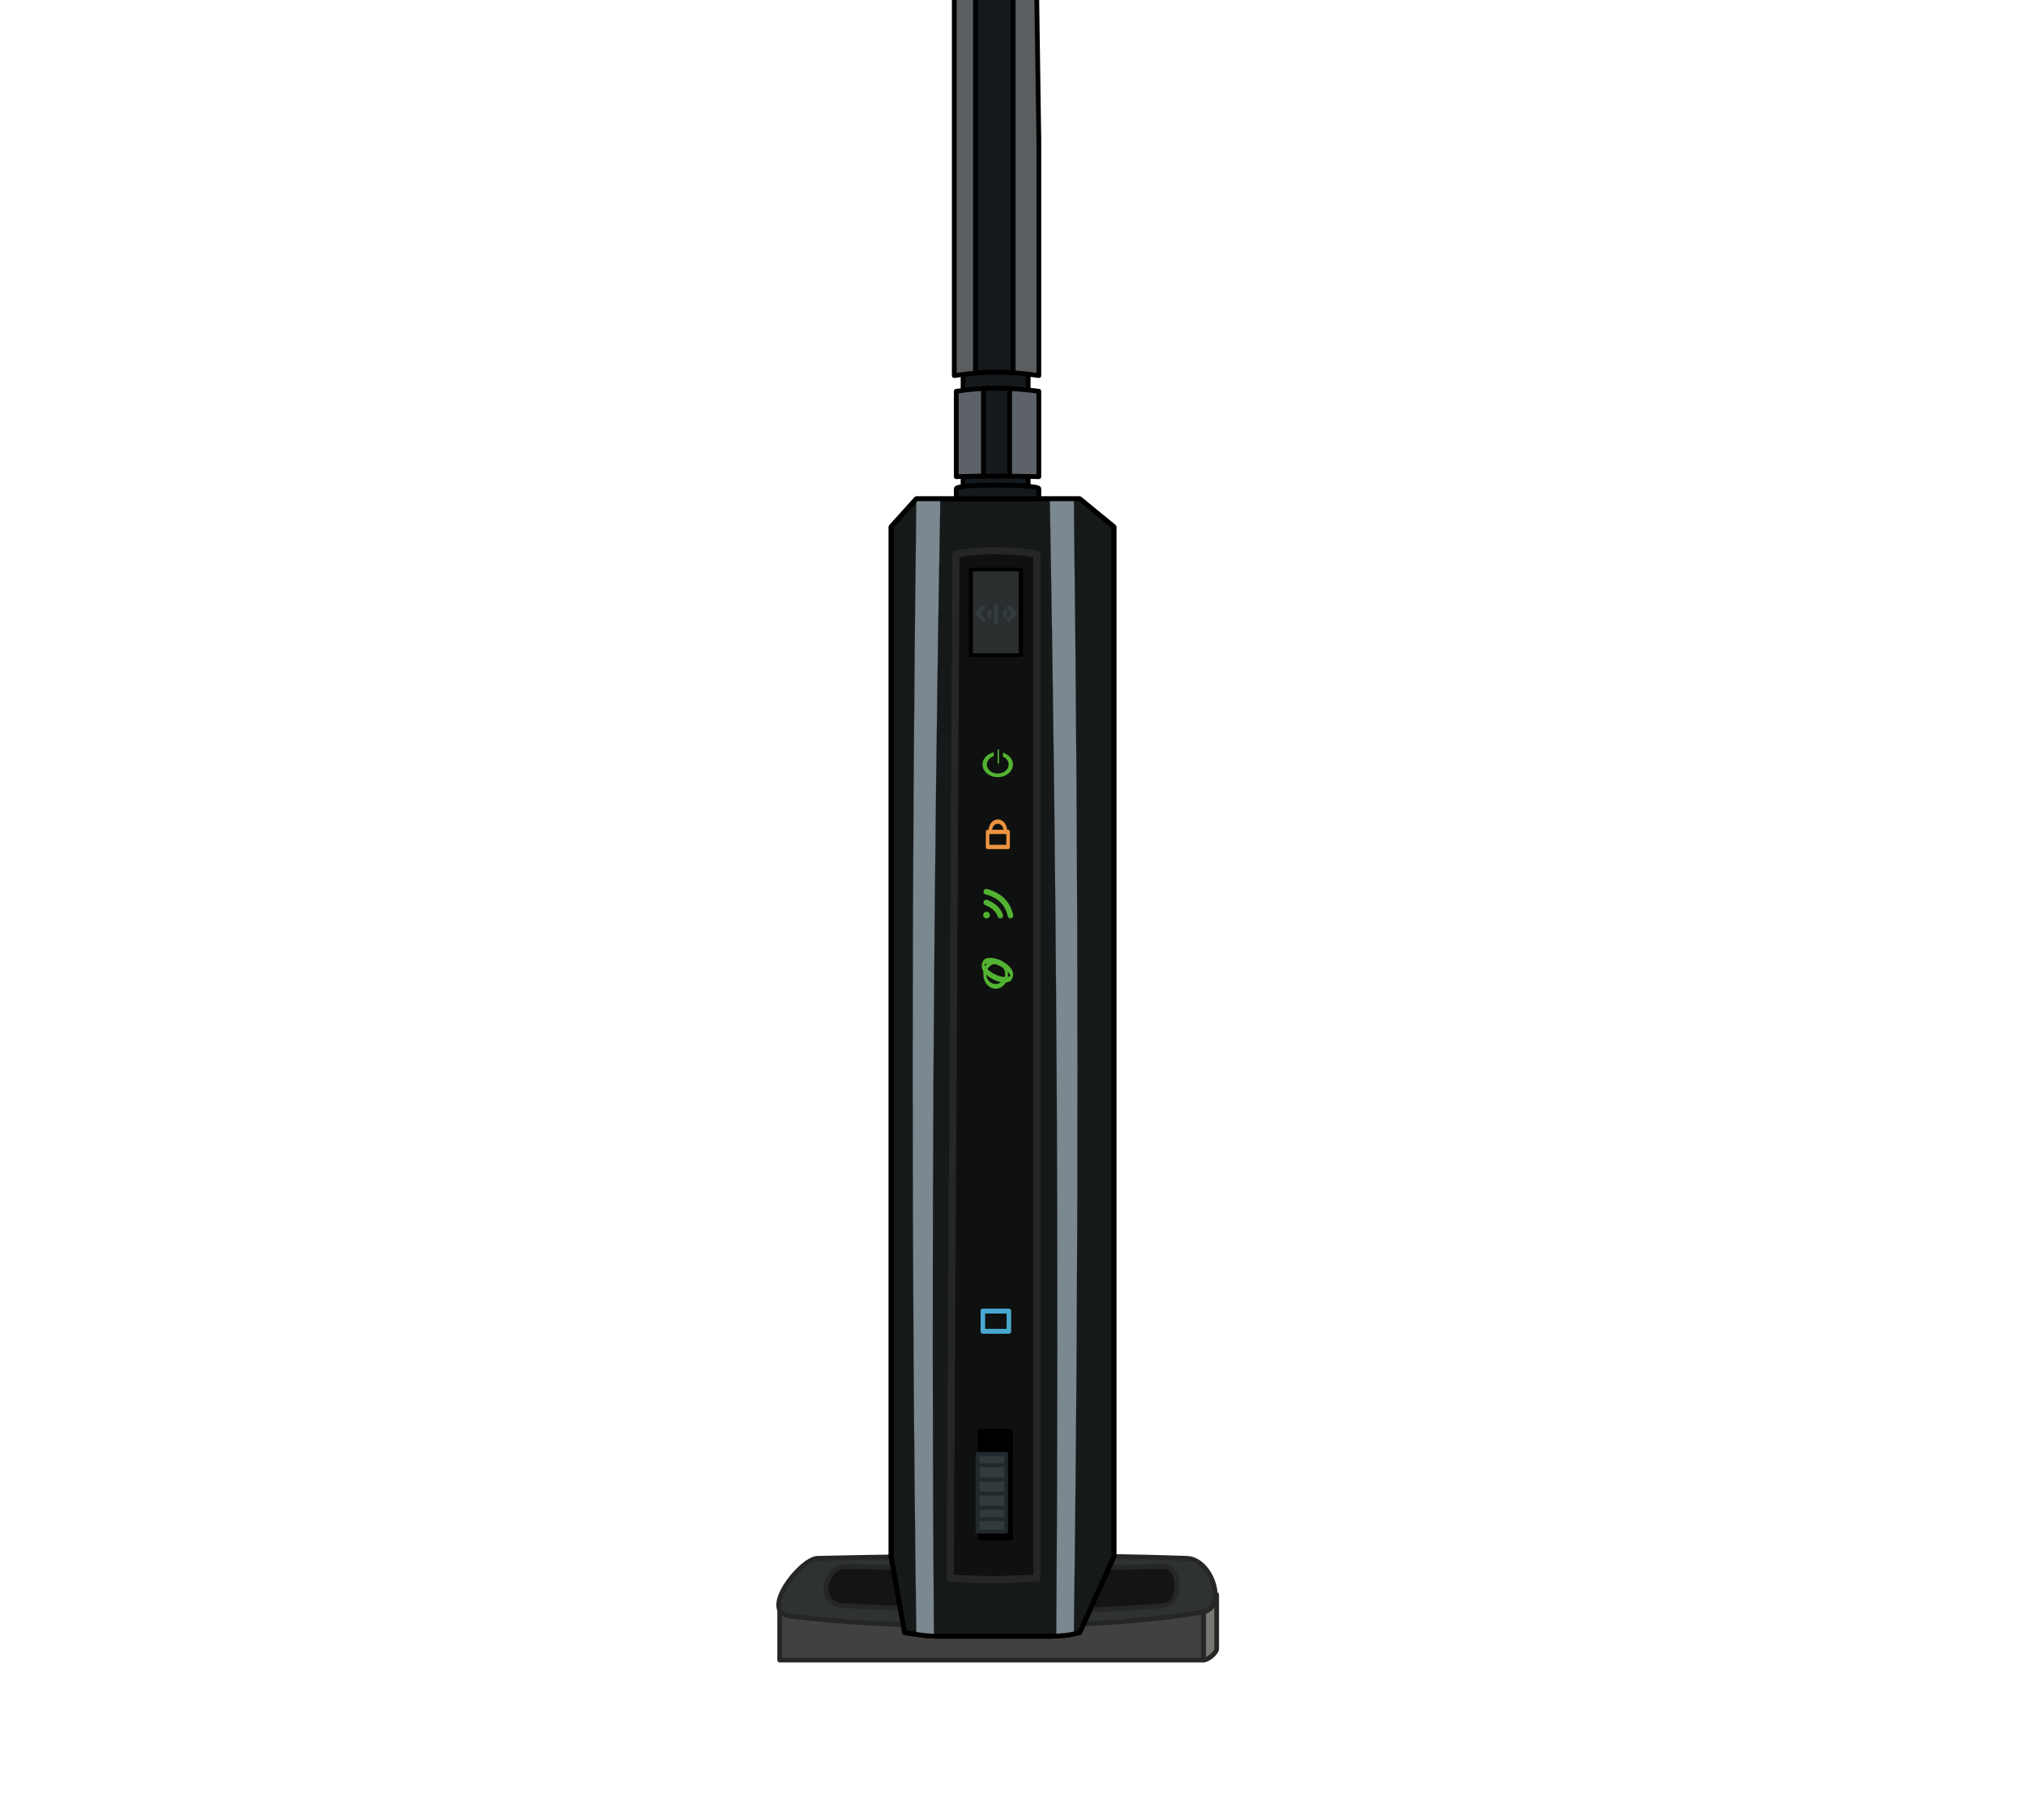 <?xml version="1.0" encoding="UTF-8" standalone="no"?>
<!DOCTYPE svg PUBLIC "-//W3C//DTD SVG 1.1//EN" "http://www.w3.org/Graphics/SVG/1.1/DTD/svg11.dtd">
<svg width="100%" height="100%" viewBox="0 0 1280 1150" version="1.1" xmlns="http://www.w3.org/2000/svg" xmlns:xlink="http://www.w3.org/1999/xlink" xml:space="preserve" style="fill-rule:evenodd;clip-rule:evenodd;stroke-linecap:round;stroke-linejoin:round;stroke-miterlimit:1.414;">
    <g id="Antenne" transform="matrix(1,0,0,1,-106.069,0)">
        <rect x="714.522" y="-4.084" width="41.134" height="324.701" style="fill:rgb(20,25,29);stroke-width:3px;stroke:black;"/>
        <path d="M710.229,320.617L710.229,308.774C710.229,305.59 762.402,305.906 762.402,308.774L762.402,320.617L710.229,320.617Z" style="fill:rgb(20,25,29);stroke-width:3px;stroke:black;"/>
        <g>
            <path d="M710.229,301.204C726.603,300.535 743.952,300.657 762.402,301.204L762.402,247.23C744.62,244.79 727.256,244.532 710.229,247.23L710.229,301.204" style="fill:rgb(93,98,104);stroke-width:3px;stroke:black;"/>
            <path d="M727.393,300.767C727.393,300.767 735.904,300.767 743.942,300.767L743.942,245.508C743.405,245.303 728.225,245.359 727.393,245.508L727.393,300.767Z" style="fill:rgb(20,25,29);stroke-width:3px;stroke:black;"/>
        </g>
        <g>
            <path d="M708.959,237.329C726.07,234.691 743.791,234.339 762.402,237.329L762.402,88.346L761.03,-4.899L708.959,-4.899L708.959,237.329Z" style="fill:rgb(90,94,97);stroke-width:3px;stroke:black;"/>
            <path d="M722.341,-13.033L746.158,-13.033L746.158,235.431C738.838,234.789 728.273,234.873 722.341,235.784L722.341,-13.033Z" style="fill:rgb(20,25,29);stroke-width:3px;stroke:black;"/>
        </g>
    </g>
    <g id="Sockel" transform="matrix(1,0,0,1,-106.069,0)">
        <path d="M598.671,1017.08L598.671,1048.9L866.289,1048.9L866.289,1018.41L598.671,1017.08Z" style="fill:rgb(67,65,63);stroke-width:3px;stroke:rgb(38,38,38);"/>
        <path d="M874.725,1007.58L874.725,1041.85C874.725,1044.11 869.636,1048.82 866.483,1048.82L866.483,1007.58L874.725,1007.58Z" style="fill:rgb(120,119,114);stroke-width:3px;stroke:rgb(38,38,38);"/>
        <path d="M622.613,984.605C689.801,983.039 788.592,982.161 855.868,984.605C872.08,985.194 881.12,1015.76 866.333,1018.42C798.069,1030.72 671.494,1029.61 605.047,1021.14C585.506,1018.65 611.772,984.857 622.613,984.605Z" style="fill:rgb(46,50,49);stroke-width:3px;stroke-linecap:butt;stroke:rgb(38,38,38);"/>
        <path d="M639.57,989.811C706.764,990.901 773.996,991.1 841.258,989.811C852.099,989.603 852.751,1013.57 841.258,1014.51C774.005,1020.02 706.794,1018 639.57,1014.51C619.898,1013.49 628.728,989.635 639.57,989.811Z" style="fill:rgb(19,21,20);stroke-width:3px;stroke-linecap:butt;stroke:rgb(38,38,38);"/>
    </g>
    <g id="rumpf" transform="matrix(1,0,0,1,-106.069,0)">
        <path d="M669.036,332.857L684.986,315.168L788.249,315.168L809.84,332.857L809.84,983.467L788.249,1031.53C782.257,1033.28 775.97,1033.73 769.61,1033.87L696.917,1033.87C689.641,1033.52 684.318,1032.65 677.55,1031.53L669.036,983.467L669.036,332.857Z" style="fill:rgb(21,25,26);stroke-width:3px;stroke-linecap:butt;stroke:black;"/>
        <path d="M700.157,315.168L684.986,315.168C682.04,554.993 681.783,792.792 684.986,1032.44L696.096,1034.21C694.339,793.47 695.887,555.819 700.157,315.168Z" style="fill:rgb(123,136,144);stroke-width:0.1px;stroke-linecap:butt;stroke:rgb(49,49,49);"/>
        <g transform="matrix(-1,0,0,1,1469.49,0)">
            <path d="M700.157,315.168L684.986,315.168C682.04,554.993 681.783,792.792 684.986,1032.44L696.096,1034.21C694.339,793.47 695.887,555.819 700.157,315.168Z" style="fill:rgb(123,136,144);stroke-width:0.1px;stroke-linecap:butt;stroke:rgb(49,49,49);"/>
        </g>
        <path d="M669.036,332.857L684.986,315.168L788.249,315.168L809.84,332.857L809.84,983.467L788.249,1031.53C782.257,1033.28 775.97,1033.73 769.61,1033.87L696.917,1033.87C689.641,1033.52 684.318,1032.65 677.55,1031.53L669.036,983.467L669.036,332.857Z" style="fill:none;stroke-width:3px;stroke-linecap:butt;stroke:black;"/>
        <path d="M710.033,349.952C726.024,347.222 743.121,347.321 761.205,349.952L761.205,997.049C742.959,998.273 724.689,998.394 706.386,997.049L710.033,349.952" style="fill:rgb(15,17,16);stroke-width:4.5px;stroke:rgb(38,38,38);"/>
    </g>
    <g id="anzeige-USB" transform="matrix(0.758,0,0,0.822,353.389,-309.459)">
        <g id="Inet" transform="matrix(-1.533,2.78627e-16,3.75768e-16,2.296,1493.9,-1153.87)">
            <g transform="matrix(1.219,-0.322,0.68,1.773,-757.464,-350.5)">
                <ellipse cx="729.346" cy="889.27" rx="6.378" ry="1.404" style="fill:none;stroke-width:1.01px;stroke:rgb(82,179,50);"/>
            </g>
            <g transform="matrix(1.095,0,0,1.098,-70.618,8.197)">
                <ellipse cx="737.796" cy="896.539" rx="5.426" ry="3.783" style="fill:none;stroke-width:1.45px;stroke:rgb(82,179,50);"/>
            </g>
        </g>
        <g id="wifi" transform="matrix(-1.533,2.78627e-16,3.75768e-16,2.296,1493.9,-1153.11)">
            <g transform="matrix(-2.717,3.29653e-16,4.0965e-16,1.671,1697.94,4.107)">
                <circle cx="351.751" cy="579.559" r="0.667" style="fill:rgb(82,179,50);"/>
            </g>
            <g transform="matrix(-0.861,1.04507e-16,1.29868e-16,0.53,1046.12,665.039)">
                <path d="M352.76,572.241C357.179,573.963 360.225,576.671 361.655,580.539" style="fill:none;stroke-width:3.5px;stroke:rgb(82,179,50);"/>
            </g>
            <g transform="matrix(-0.861,1.04507e-16,1.29868e-16,0.53,1046.12,665.039)">
                <path d="M352.76,565.428C361.086,567.653 366.322,572.567 368.042,580.539" style="fill:none;stroke-width:3.5px;stroke:rgb(82,179,50);"/>
            </g>
        </g>
        <g id="lock" transform="matrix(1.32,0,0,1.216,-637.159,-3.888)">
            <g transform="matrix(0.812,0,0,1,126.414,0.594)">
                <rect x="771.78" y="838.061" width="15.937" height="9.53" style="fill:none;stroke-width:2.74px;stroke:rgb(236,148,64);"/>
            </g>
            <g transform="matrix(0.812,0,0,1,126.414,0.594)">
                <path d="M773.83,838.061C773.806,829.265 785.722,829.488 785.745,838.061" style="fill:none;stroke-width:2.74px;stroke:rgb(236,148,64);"/>
            </g>
        </g>
        <g id="movieEngineLED" transform="matrix(1.32,0,0,1.316,-109.307,288.579)">
            <rect x="350.235" y="832.577" width="16.44" height="11.812" style="fill:none;stroke-width:2.88px;stroke:rgb(72,168,208);"/>
        </g>
        <g id="schalter" transform="matrix(1,0,0,1,0,-10.98)">
            <g transform="matrix(1.32,0,0,1.216,-109.307,376.404)">
                <rect x="348.743" y="914.06" width="18.746" height="67.074" style="fill:black;stroke-width:3.5px;stroke:black;"/>
            </g>
            <g id="schalter1" transform="matrix(1,0,0,1,20.353,0.061)">
                <g transform="matrix(1.32,0,0,1.216,-127.688,377.333)">
                    <rect x="345.408" y="927.324" width="17.92" height="49.023" style="fill:rgb(50,58,61);stroke-width:2.5px;stroke:rgb(33,41,44);"/>
                </g>
                <g>
                    <g transform="matrix(1.32,0,0,1.216,-127.859,374.853)">
                        <path d="M345.467,936.532L363.332,936.532" style="fill:none;stroke-width:2.5px;stroke:rgb(33,41,44);"/>
                    </g>
                    <g transform="matrix(1.32,0,0,1.216,-127.859,385.971)">
                        <path d="M345.467,936.532L363.332,936.532" style="fill:none;stroke-width:2.5px;stroke:rgb(33,41,44);"/>
                    </g>
                    <g transform="matrix(1.32,0,0,1.216,-127.859,396.572)">
                        <path d="M345.467,936.532L363.332,936.532" style="fill:none;stroke-width:2.5px;stroke:rgb(33,41,44);"/>
                    </g>
                    <g transform="matrix(1.32,0,0,1.216,-127.859,407.452)">
                        <path d="M345.467,936.532L363.332,936.532" style="fill:none;stroke-width:2.5px;stroke:rgb(33,41,44);"/>
                    </g>
                    <g transform="matrix(1.32,0,0,1.216,-127.859,416.199)">
                        <path d="M345.467,936.532L363.332,936.532" style="fill:none;stroke-width:2.5px;stroke:rgb(33,41,44);"/>
                    </g>
                </g>
            </g>
        </g>
        <g id="power" transform="matrix(3.336,-1.18208e-15,9.23711e-16,2.56,-1187.37,-1542.5)">
            <g transform="matrix(0.742,0,0,0.742,119.215,252.802)">
                <circle cx="466.635" cy="978.914" r="4.395" style="fill:none;stroke-width:1.45px;stroke:rgb(82,179,50);"/>
            </g>
            <g transform="matrix(1,9.86076e-32,9.86076e-32,1.215,-0.143,-210.642)">
                <path d="M466.406,975.365C466.406,975.185 466.258,975.039 466.076,975.039L465.417,975.039C465.235,975.039 465.087,975.185 465.087,975.365L465.087,979.179C465.087,979.359 465.235,979.505 465.417,979.505L466.076,979.505C466.258,979.505 466.406,979.359 466.406,979.179L466.406,975.365Z" style="fill:rgb(82,179,50);stroke-width:0.98px;stroke:rgb(15,17,16);"/>
            </g>
        </g>
        <g id="Taster" transform="matrix(0.873,0,0,0.77,46.848,194.986)">
            <g transform="matrix(1.32,0,0,1.216,-109.307,376.404)">
                <rect x="339.731" y="351.829" width="36.299" height="70.307" style="fill:rgb(42,46,47);stroke-width:3.04px;stroke:black;"/>
            </g>
            <g transform="matrix(1.32,0,0,1.216,-109.307,376.404)">
                <path d="M358.006,381.263L358.006,394.73" style="fill:none;stroke-width:3.04px;stroke:rgb(50,60,64);"/>
            </g>
            <g transform="matrix(1.32,0,0,1.216,-109.307,376.404)">
                <path d="M348.862,382.749L344.646,387.64L348.862,393.423" style="fill:none;stroke-width:3.04px;stroke:rgb(50,60,64);"/>
            </g>
            <g transform="matrix(-1.32,0,0,1.216,835.949,376.404)">
                <path d="M348.862,382.749L344.646,387.64L348.862,393.423" style="fill:none;stroke-width:3.04px;stroke:rgb(50,60,64);"/>
            </g>
            <g transform="matrix(1.32,0,0,1.216,-109.307,376.404)">
                <path d="M364.645,386.141L364.645,390.035" style="fill:none;stroke-width:3.04px;stroke:rgb(50,60,64);"/>
            </g>
            <g transform="matrix(1.32,0,0,1.216,-109.307,376.404)">
                <path d="M353.224,386.159L353.224,389.926" style="fill:none;stroke-width:3.04px;stroke:rgb(50,60,64);"/>
            </g>
        </g>
    </g>
</svg>
